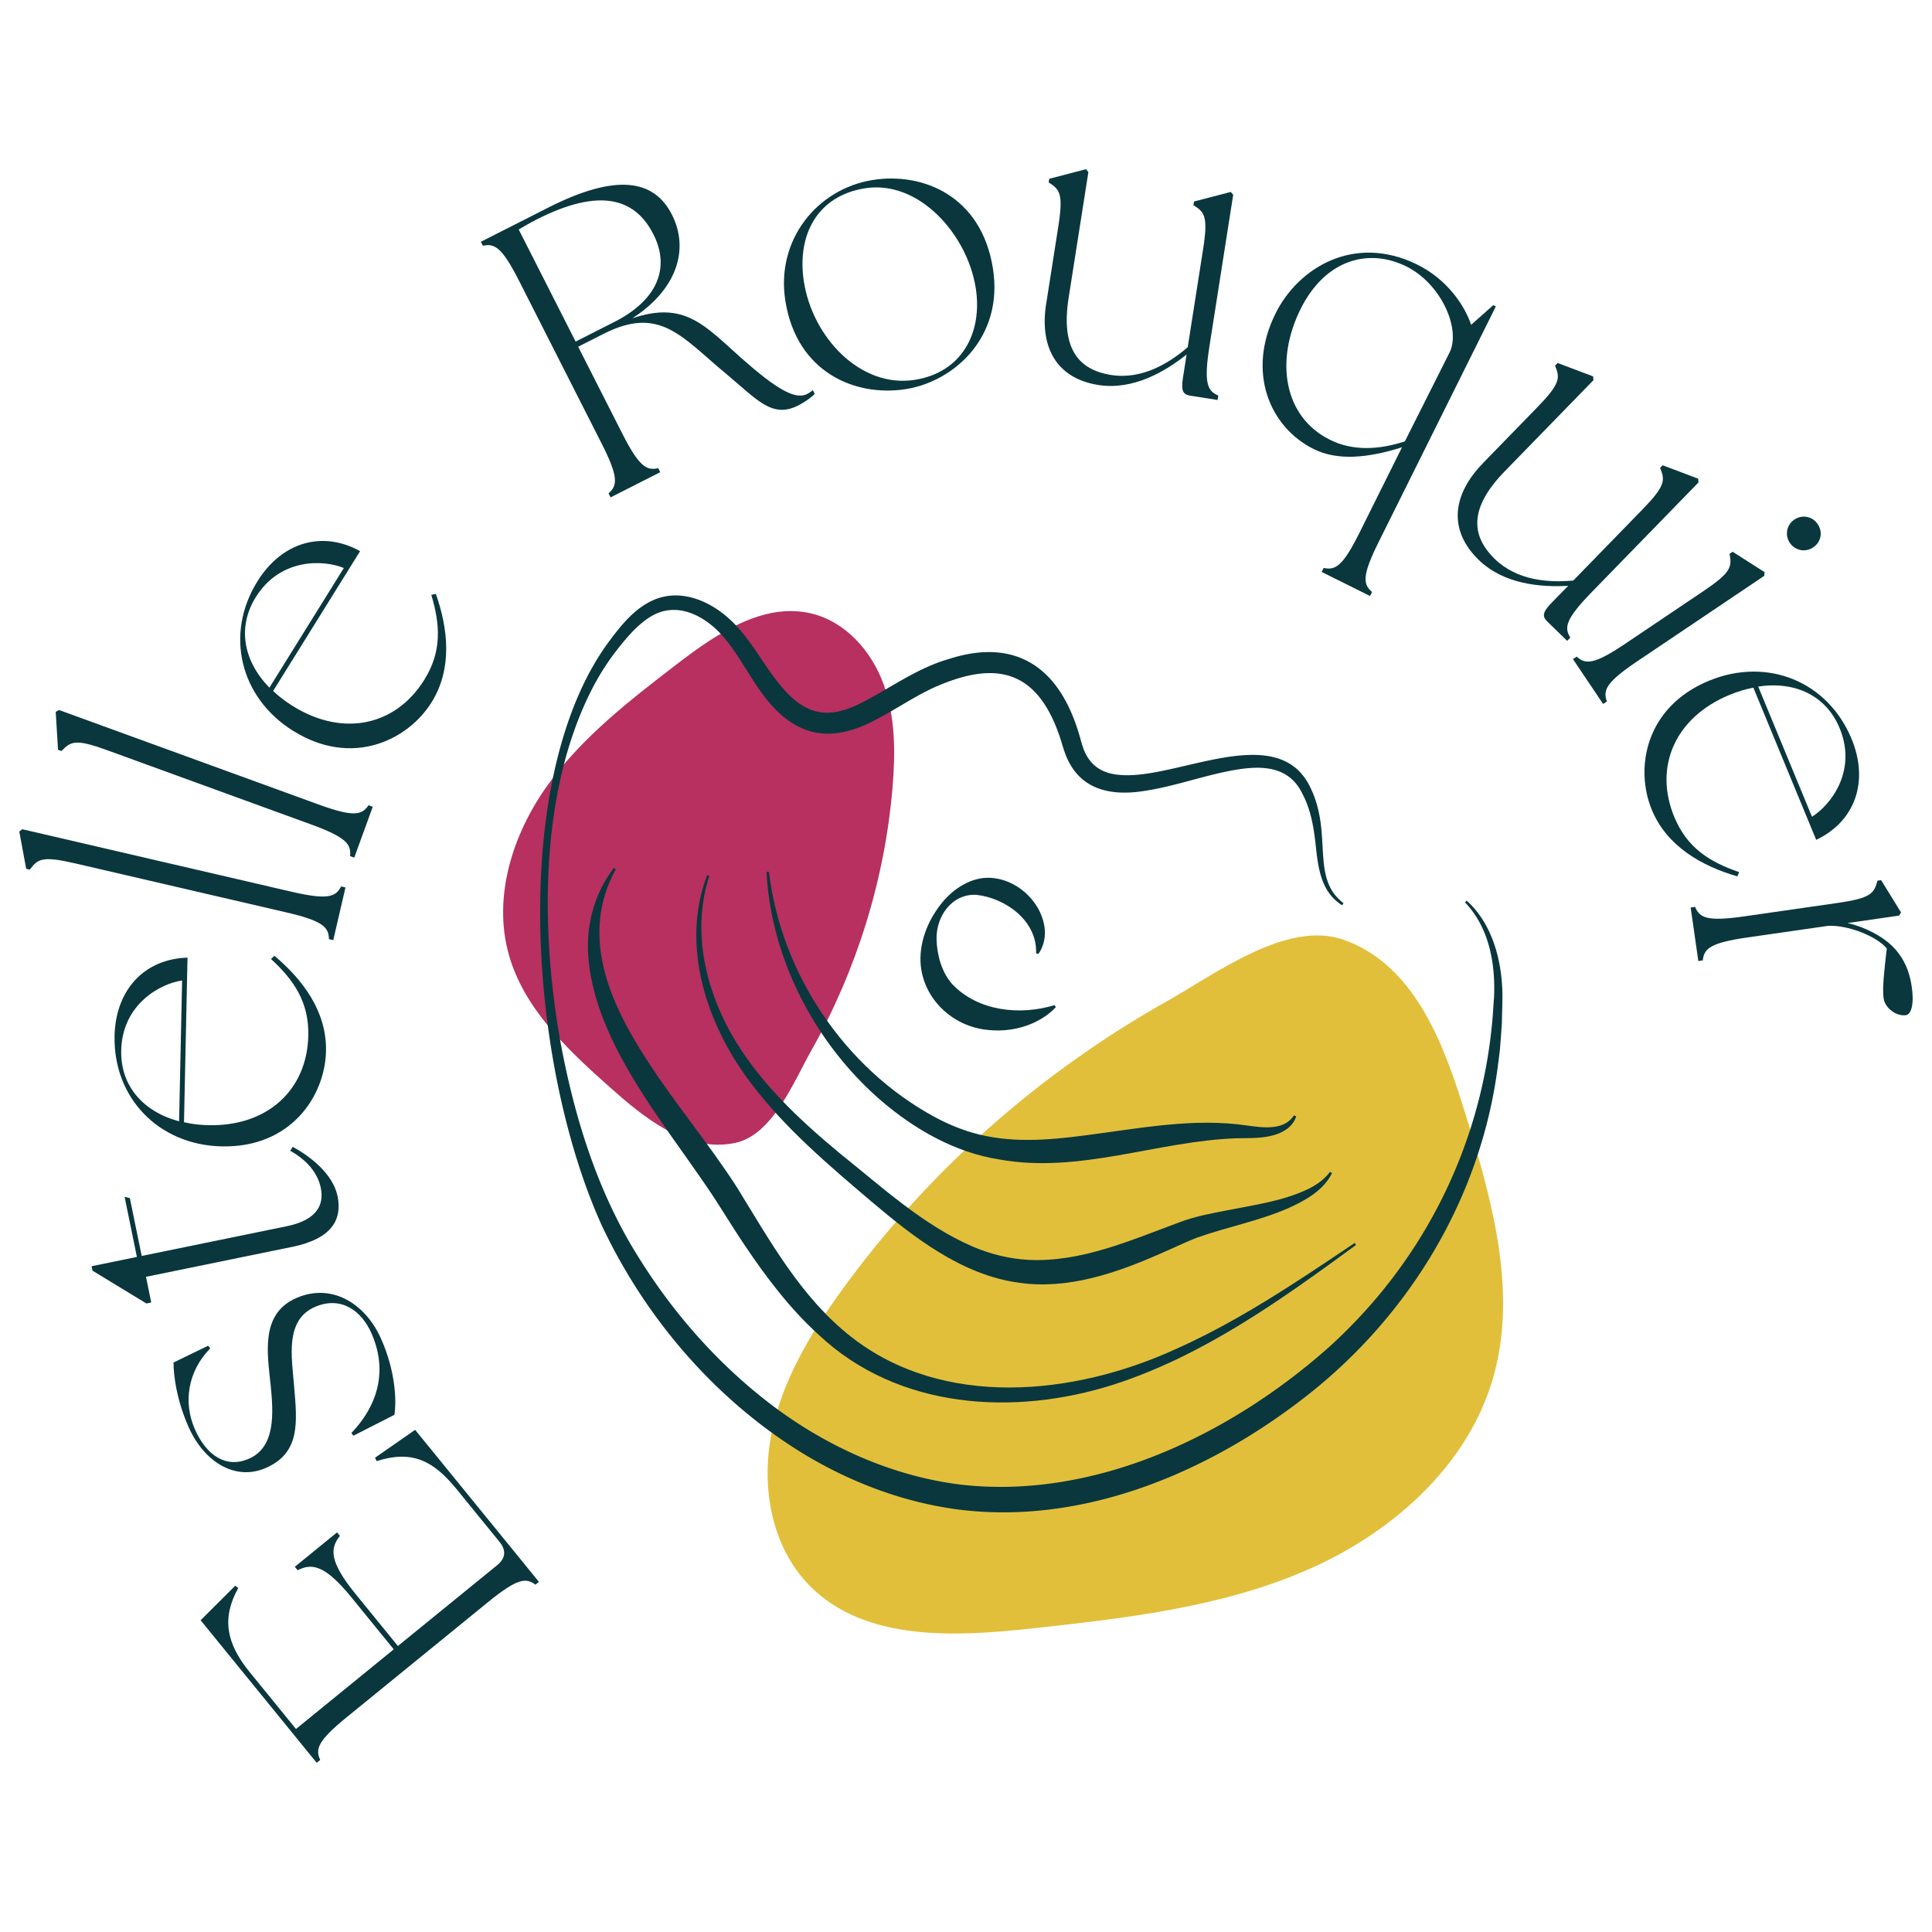 <?xml version="1.0" encoding="UTF-8"?>
<svg data-bbox="4.99 43.79 490.002 412.42" viewBox="0 0 500 500" xmlns="http://www.w3.org/2000/svg" data-type="color">
    <g>
        <path d="m139.47 409.37-.9.74c-2.45-1.83-4.65-1.68-12.21 4.47l-36.64 29.84c-7.56 6.16-8.15 8.28-6.85 11.05l-.91.74-30.04-36.89 8.97-8.95.77.61c-4.33 7.77-3.12 14.29 2.9 21.69l12.04 14.79 25.3-20.61-10.97-13.48c-6.96-8.54-10.32-8.81-13.9-6.99l-.73-.9 10.93-8.9.74.91c-2.5 3.13-2.92 6.48 4.04 15.02l10.97 13.47 25.72-20.94c2.14-1.74 2.35-3.83.61-5.96l-11.17-13.72c-6.02-7.39-11.54-10.14-20.65-7.23l-.44-.87 10.38-7.22 32.05 39.35Z" fill="#09373d" data-color="1"/>
        <path d="m102.06 366.16-10.59 5.4-.53-.69c7.45-7.85 9.12-16.78 5.24-25.72-2.66-6.12-8.06-9.79-14.67-6.92-7.87 3.42-5.98 13.1-5.39 20.59.78 9.25 1.68 17.17-7.36 21.1-7.97 3.46-16.09-1.68-20.05-10.82-3.12-7.2-3.79-13.26-3.8-16.48l8.97-4.35.53.69c-5.93 6.04-6.94 14.1-4.03 20.8 3.08 7.1 8.27 10.27 14 7.78 7-3.04 6.39-11.89 5.65-19.2-.8-7.97-2.75-18.33 6.68-22.42 9.14-3.96 17.82 1.4 21.88 10.49 3.81 8.51 4.05 16.26 3.48 19.74Z" fill="#09373d" data-color="1"/>
        <path d="m75.56 322.7-37.78 7.74 1.36 6.64-1.25.26-13.96-8.5-.23-1.14 11.73-2.41-3.19-15.57 1.37.37 3.06 14.95 37.57-7.7c7.78-1.6 9.68-5.55 8.78-9.91-.75-3.63-3.28-7.01-7.92-9.62l.66-1c4.5 2.43 10.4 6.95 11.6 12.77 1.23 6.02-1.42 11-11.8 13.13Z" fill="#09373d" data-color="1"/>
        <path d="M57.45 296.69c-16.42-.35-28.14-12.58-27.8-28.58.26-12.18 7.95-19.97 18.88-20.27l-.91 42.59c2.01.47 4.12.72 6.34.77 15.36.33 25.53-9.21 25.83-23.19.18-8.58-3.62-14.28-9.65-19.82l.87-.83c7.29 6.09 13.58 14.39 13.36 24.67-.25 11.65-9.12 25.03-26.92 24.65Zm-10.32-42.94c-5.32.73-15.5 5.92-15.76 18.11-.2 9.11 5.6 15.81 14.98 18.34z" fill="#09373d" data-color="1"/>
        <path d="M85.13 243.04c-.05-3.06-1.52-4.71-11.02-6.91l-54.71-12.7c-8.47-1.96-9.63-1.15-11.69 1.64l-.93-.22-1.79-9.66.79-.58 69.57 16.15c9.5 2.2 11.54 1.37 12.93-1.35l1.13.26-3.16 13.63-1.14-.26Z" fill="#09373d" data-color="1"/>
        <path d="M90.6 221.55c.32-3.04-.94-4.85-10.1-8.19l-52.77-19.21c-8.17-2.98-9.42-2.3-11.81.21l-.9-.32-.6-9.81.85-.48 67.11 24.43c9.16 3.34 11.29 2.76 13 .22l1.09.4-4.79 13.15-1.1-.4Z" fill="#09373d" data-color="1"/>
        <path d="M75.96 189.21c-13.95-8.67-17.8-25.17-9.34-38.76 6.43-10.35 17.02-13.13 26.57-7.81l-22.5 36.18c1.49 1.43 3.18 2.72 5.07 3.9 13.05 8.12 26.66 5.1 34.05-6.79 4.53-7.29 4.17-14.13 1.81-21.97l1.17-.27c3.17 8.96 4.35 19.3-1.08 28.03-6.16 9.9-20.61 16.89-35.73 7.49ZM88.98 147c-4.95-2.08-16.35-2.81-22.79 7.55-4.81 7.74-3.24 16.46 3.53 23.42l19.26-30.96Z" fill="#09373d" data-color="1"/>
        <path d="M187.87 96.7c-11.48-9.5-17.07-17.72-31.72-10.28l-6.52 3.31L161 112.12c4.41 8.7 6.36 9.73 9.34 9.04l.53 1.04-12.85 6.52-.53-1.04c2.31-2 2.63-4.19-1.78-12.88l-21.39-42.15c-4.41-8.69-6.36-9.72-9.34-9.04l-.53-1.04 17.39-8.82c17.58-8.92 27.4-7.37 32.05 1.8 4.6 9.07 1.21 19.47-10.27 26.84 13.57-4.63 18.78 1.88 28.31 10.35 9.05 8.01 13.9 10.77 16.93 9.24.57-.29.99-.62 1.51-1l.48.95c-.52.62-2.22 1.95-4.29 3.01-6.8 3.45-10.67-1.59-18.68-8.23Zm-18.79-36.1c-4.7-9.26-13.77-12.14-30.21-3.8-1.51.77-2.98 1.63-4.63 2.59l14.73 29.01 10.02-5.08c10.96-5.56 14.61-13.83 10.1-22.71Z" fill="#09373d" data-color="1"/>
        <path d="M203.25 77.86c-2.51-15.8 8.27-29 22.6-31.28 12.98-2.06 28.13 4.11 31.11 22.85 2.85 17.9-10.15 29.3-22.5 31.27-12.98 2.06-28.25-4.2-31.21-22.83Zm49.25-3.43c-2.18-13.71-14.64-27.93-28.66-25.7-12.35 1.96-17.71 12.15-15.77 24.3 2.28 14.34 14.68 27.5 28.7 25.27 12.14-1.93 17.6-12.14 15.74-23.86Z" fill="#09373d" data-color="1"/>
        <path d="m270.75 78.64 3.12-19.89c1.35-8.58.45-9.69-2.48-11.54l.15-.94 9.5-2.48.63.75-5.11 32.55c-2 12.77 2.24 18.59 11.03 19.96 7.85 1.23 14.83-2.93 19.79-7.19l3.96-25.23c1.35-8.58.45-9.69-2.48-11.54l.15-.94 9.51-2.48.63.74-6.14 39.15c-1.51 9.63-.53 11.61 2.28 12.8l-.18 1.15-7.01-1.1c-1.89-.3-2.5-1.15-1.96-4.6l.95-6.07c-5.51 4.39-13.79 9.31-22.8 7.9-10.89-1.71-15.3-9.8-13.55-21Z" fill="#09373d" data-color="1"/>
        <path d="M330.11 81.12c5.9-11.86 20.29-20.56 36.42-12.77 8.21 3.96 12.63 11.02 14.2 15.71l5.73-5.08.66.33-30.35 61.01c-4.34 8.73-4.01 10.91-1.68 12.89l-.52 1.04-12.52-6.23.52-1.04c2.99.66 4.93-.39 9.27-9.12l11-22.11c-9 2.86-16.77 3.49-22.85.47-11.48-5.71-17.39-20.01-9.88-35.1m14.04 32.68c5.79 2.88 12.38 2.72 19.43.43l11.71-23.3c2.64-6.02-2.31-17.48-11.32-21.97-9.68-4.81-20.95-1.9-27.37 11-6.66 13.38-4.4 27.88 7.55 33.83Z" fill="#09373d" data-color="1"/>
        <path d="m383.75 119.9 14.04-14.43c6.06-6.23 5.97-7.65 4.65-10.85l.67-.68 9.19 3.47.09.97L389.4 122c-9.02 9.27-8.92 16.46-2.54 22.67 5.7 5.54 13.8 6.18 20.31 5.57l17.81-18.3c6.06-6.23 5.97-7.65 4.65-10.85l.66-.68 9.19 3.47.09.97-27.64 28.4c-6.8 6.99-7.15 9.16-5.54 11.77l-.81.83-5.09-4.95c-1.37-1.33-1.38-2.38 1.06-4.89l4.29-4.4c-7.04.4-16.64-.37-23.17-6.73-7.9-7.69-6.82-16.85 1.09-24.97Z" fill="#09373d" data-color="1"/>
        <path d="M408.05 169.94c2.27 2.05 4.48 2.1 12.56-3.34l20.22-13.61c7.21-4.85 7.41-6.26 6.78-9.67l.79-.53 8.28 5.28-.11.97-32.88 22.12c-8.09 5.44-8.87 7.5-7.83 10.38l-.97.65-7.81-11.61.97-.65Zm56.34-35.48c2.02-1.36 4.67-.84 6.03 1.18 1.42 2.11.84 4.67-1.18 6.03s-4.67.84-6.03-1.18-.84-4.67 1.18-6.03" fill="#09373d" data-color="1"/>
        <path d="M442.25 176.19c15.18-6.27 30.82.23 36.93 15.02 4.65 11.26.73 21.48-9.15 26.14l-16.26-39.38c-2.02.38-4.06.99-6.12 1.84-14.2 5.87-19.69 18.68-14.35 31.61 3.28 7.93 9.04 11.63 16.79 14.28l-.46 1.11c-9.12-2.65-18.21-7.72-22.14-17.23-4.45-10.77-1.69-26.59 14.76-33.39m26.69 35.18c4.57-2.81 11.82-11.65 7.16-22.91-3.48-8.42-11.47-12.23-21.08-10.78z" fill="#09373d" data-color="1"/>
        <path d="M438.69 234.71c1.15 2.83 3.12 3.83 12.77 2.44l24.12-3.47c8.6-1.24 9.4-2.42 10.31-5.76l.94-.14 5.16 8.36-.53.82-13.32 1.92c4.65 1.05 9.07 3.51 11.56 5.94 2.37 2.33 4.34 5.59 5.05 10.52s-.25 7.21-1.51 7.39c-2.2.32-5.37-1.58-5.77-4.42-.36-2.52.16-7.09.83-12.86-2.72-3.25-10.3-6.12-15.19-5.84l-20.87 3c-9.65 1.39-11.25 2.9-11.56 5.94l-1.15.17-1.99-13.85 1.15-.17Z" fill="#09373d" data-color="1"/>
        <path d="M231 203.68c.75-8.96.73-18.21-2.35-26.66s-9.73-16.02-18.46-18.2c-12.57-3.13-24.83 5.23-35.1 13.12-12.19 9.37-24.57 18.94-33.5 31.46s-14.05 28.67-9.95 43.5c3.88 14.04 15.12 24.63 26 34.31 8.71 7.74 19.98 17.25 32.64 14.57 9.69-2.05 15.16-15.88 19.61-23.77 11.8-20.92 19.11-44.38 21.11-68.32Z" fill="#b7305f" data-color="2"/>
        <path d="M218.21 333.41c-8.3 11.4-15.81 23.8-18.55 37.63s0 29.38 9.92 39.39c14.29 14.41 37.52 13.2 57.7 10.99 23.96-2.63 48.33-5.37 70.47-14.88 22.15-9.51 42.15-26.98 48.72-50.17 6.23-21.95-.21-45.3-6.92-67.11-5.37-17.45-12.73-39.36-31.87-46.07-14.64-5.14-33.23 8.94-45.61 15.89-32.83 18.42-61.71 43.9-83.87 74.34Z" fill="#e2bf3b" data-color="3"/>
        <path d="M347.36 234.3c-5.75-3.64-6.26-10.16-6.94-16.28-.5-4.34-1.28-8.67-3.33-12.53-3.52-7.37-10.66-7.44-17.8-6.18-7.85 1.4-15.39 4.25-23.37 5.42-8.52 1.31-16.45-.34-20.01-9.08-.4-1-.74-2.05-1.04-3.07-.54-1.83-1.17-3.62-1.91-5.34-6.46-15.1-17.42-15.41-31.12-9.37-5.42 2.48-10.09 5.8-15.59 8.59-12.11 6.36-21.25 3.76-29.17-7.22-3.52-4.8-6.14-10.17-10.01-14.61-4.72-5.35-12.05-9.21-18.79-4.98-3.18 1.97-5.75 4.96-8.12 7.92a64.6 64.6 0 0 0-6.43 9.77c-14.26 26.95-13.92 63.57-8.56 92.98 3.64 19.33 9.61 38.48 20.17 55.19 9.29 14.93 21.23 28.31 35.34 38.82 13.98 10.34 30.39 17.67 47.71 19.86 34.81 4.09 69.88-12.77 95.45-35.47 24.01-21.67 39.04-51.06 42.25-83.28.24-2.13.39-5.24.57-7.39.28-6.78-.62-13.85-4.02-19.82-.97-1.7-2.14-3.28-3.51-4.7l.43-.45c6.12 5.5 8.69 13.94 9.18 21.97.2 2.78 0 6.3-.04 9.08 0 .89-.12 2.12-.18 3.01-.06 1-.27 3.55-.34 4.52-.11 1.01-.45 3.47-.57 4.5-4.39 33.58-22.57 63.9-49.08 84.79-25.36 20-58.19 33.99-91 29.65-16.3-2.23-31.86-8.78-45.35-18.1-20.08-13.85-36.09-33.38-46.46-55.4-17.22-38.01-23.12-102.91-4.26-140.94 1.8-3.64 3.92-7.15 6.35-10.41 3.11-4.14 6.58-8.48 11.55-10.56 7.54-3.13 15.68.94 20.9 6.46 5.01 5.27 7.92 11.47 12.59 16.75 6.55 7.35 12.47 7.52 20.87 3.11 6.95-3.67 13.93-8.69 21.72-10.92 14.95-4.88 26.17-.01 32.16 14.67.8 1.95 1.46 3.94 2.01 5.94.23.87.5 1.78.81 2.61 1.59 4.29 4.85 6.42 9.39 6.73 14.7 1.41 41.39-14.73 49.56 3.8 1.1 2.35 1.82 4.91 2.23 7.44.69 3.98.58 8.02 1.04 11.97.33 2.86 1.1 5.75 2.97 8 .62.74 1.33 1.4 2.09 2.01l-.36.5Z" fill="#09373d" data-color="1"/>
        <path d="M350.95 322.19c-19.47 14.26-39.49 28.63-62.71 36.13-25.85 8.24-55.91 6.42-76.43-12.94-7.41-6.72-13.56-14.89-19.09-23.12-3.37-4.98-6.39-10.15-9.79-15.1-11.99-17.68-29.66-38.61-30.74-60.69-.29-6.23 1.1-12.56 4.15-18 .75-1.34 1.6-2.62 2.5-3.85l.52.33c-9.33 17.06-1.71 34.3 7.97 49.25 7.22 11.27 16.22 21.88 23.45 33.18 8.48 13.75 16.57 28.46 29.45 38.55 23.82 18.75 57.74 15.24 83.9 3.28 10.97-4.86 21.33-11.01 31.4-17.54 5.06-3.26 10.06-6.62 15.06-9.99l.35.51Z" fill="#09373d" data-color="1"/>
        <path d="M183.58 226.68c-4.48 13.55-1.26 28.47 5.54 40.66 6.95 12.33 17.4 22.17 28.22 31.14 10.87 8.68 21.51 18.55 34.36 24.12 4.61 1.97 9.56 3.2 14.56 3.46 13.66.62 26.35-5.08 39-9.74 4.29-1.64 8.93-2.43 13.38-3.29 6.93-1.36 13.91-2.35 20.23-5.47 2.05-1.05 3.93-2.41 5.33-4.27l.53.32c-2.23 4.5-6.95 7.1-11.35 9.08-7.74 3.36-15.93 4.87-23.76 7.67-2.05.77-7.55 3.34-9.66 4.23-11.25 4.93-23.57 9.15-36.03 7.41-7.51-.96-14.58-4.02-20.98-7.96-6.19-3.77-11.93-8.45-17.42-13.08-10.94-9.32-22.06-18.68-30.83-30.17-11.62-15.02-18.75-35.83-11.68-54.31l.58.21Z" fill="#09373d" data-color="1"/>
        <path d="M199 225.63c3.12 26.28 19.61 50.83 42.86 63.43 3.13 1.69 6.41 3.09 9.81 4.08 9.46 2.78 19.54 1.97 29.2.69 13.82-1.76 27.96-4.63 42.03-2.53 4.01.56 9.44 1.31 11.98-2.64l.57.25c-.9 3.02-4.07 4.6-6.97 5.15-2.83.6-5.7.45-8.56.53-20.43.72-40.5 9.21-61.25 5.49-11.52-1.8-21.97-7.8-30.72-15.3-14.28-12.4-24.39-29.49-28.18-47.99-.73-3.67-1.21-7.4-1.39-11.12l.62-.05Z" fill="#09373d" data-color="1"/>
        <path d="M268.14 246.7c.32-8.45-7.97-14.3-15.46-15.12-6.36-.33-10.46 5.62-10.3 11.54.11 4.05 1.34 8.55 4.06 11.57 6.65 7.03 17.52 8.17 26.48 5.44l.33.52c-.69.75-1.47 1.42-2.29 2.04-4.31 3.12-9.81 4.42-15.12 3.87-9.2-.75-17.13-8.11-17.61-17.55-.24-5.81 2.25-11.52 5.98-15.88 3.22-3.7 7.95-6.52 13.01-5.87 6.65.75 12.7 6.74 13.18 13.47.14 2.18-.41 4.44-1.69 6.17l-.58-.21Z" fill="#09373d" data-color="1"/>
    </g>
</svg>
